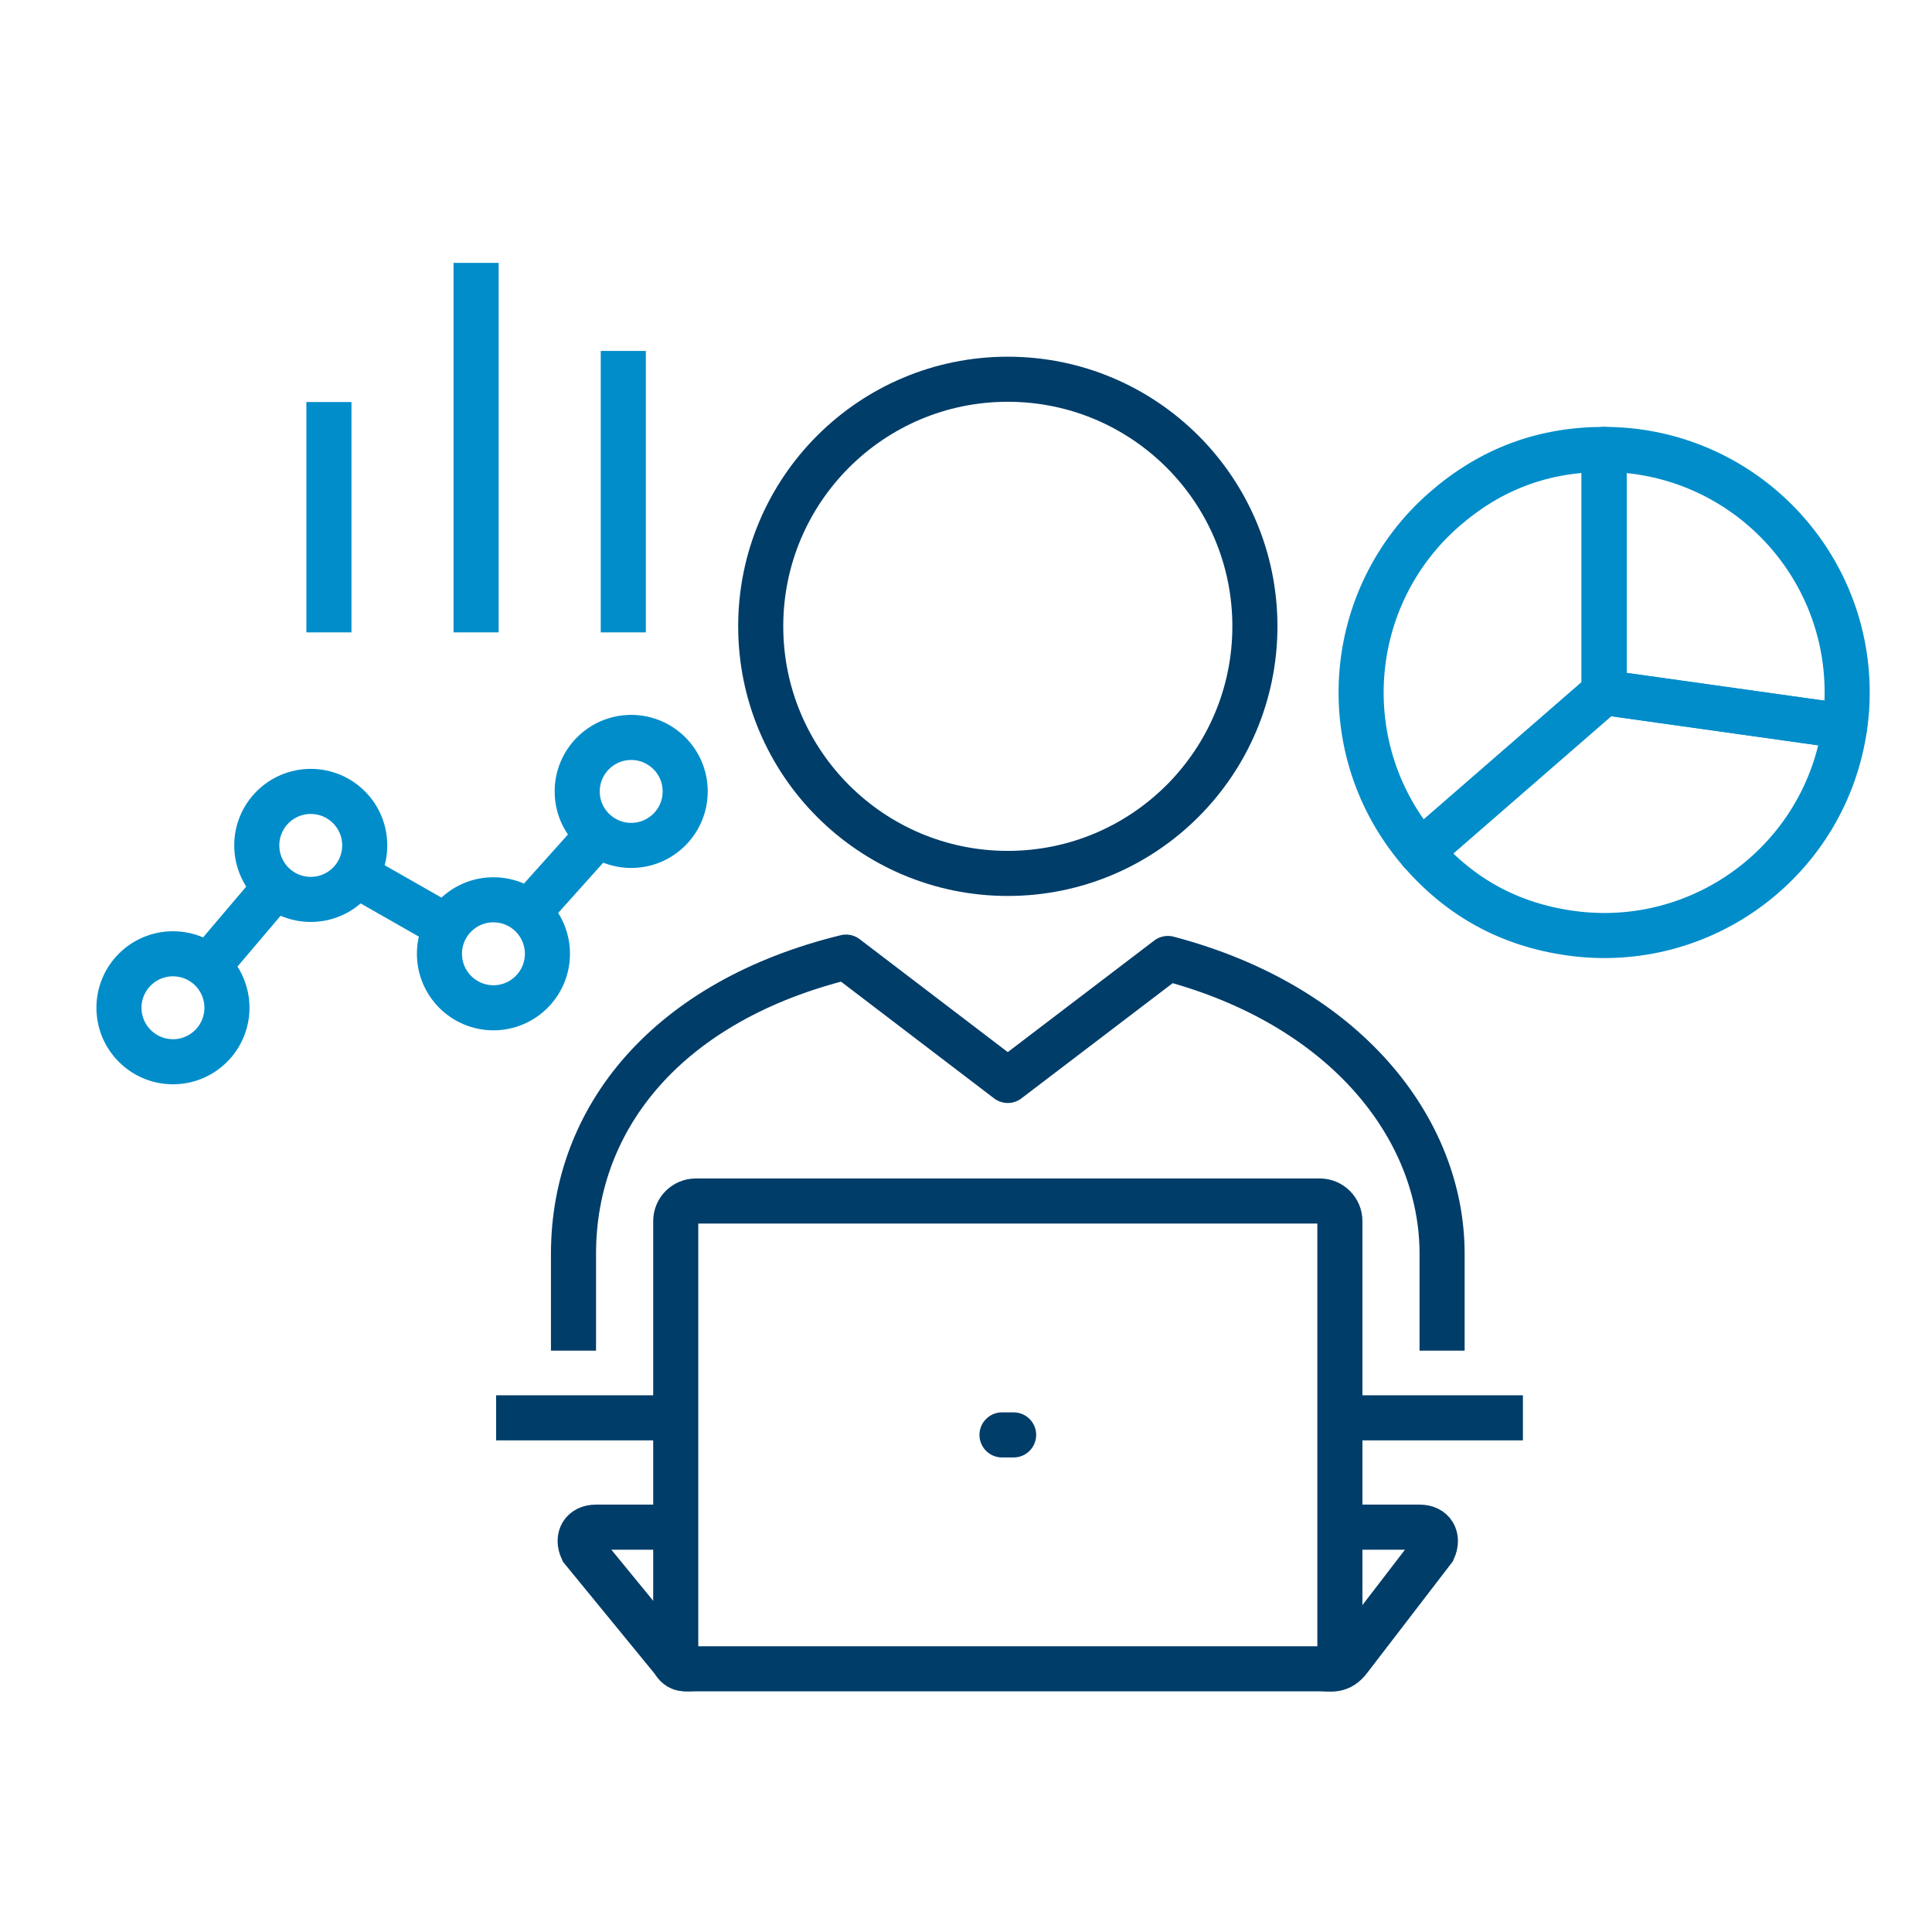 <?xml version="1.0" encoding="UTF-8"?><svg id="a" xmlns="http://www.w3.org/2000/svg" viewBox="0 0 75 75"><defs><style>.b,.c{stroke-linejoin:round;}.b,.c,.d,.e,.f{fill:none;stroke-width:1.75px;}.b,.d,.e{stroke:#003d69;}.c,.f{stroke:#008dca;}.d{stroke-linecap:round;}.d,.e,.f{stroke-miterlimit:10;}</style></defs><path class="b" d="m39.121,14.722c-5.295,0-9.59,4.294-9.59,9.591s4.295,9.593,9.59,9.593,9.594-4.296,9.594-9.593-4.296-9.591-9.594-9.591Z"/><line class="e" x1="52.013" y1="55.04" x2="59.119" y2="55.04"/><line class="e" x1="19.26" y1="55.04" x2="26.232" y2="55.04"/><path class="e" d="m52.013,59.284h3.096c.515,0,.75.398.533.877l-3.265,4.252c-.369.485-.714.37-1.145.37h-24.221c-.43,0-.649.083-.891-.328l-3.517-4.294c-.22-.478.017-.877.53-.877h3.097"/><path class="e" d="m26.232,64.606v-17.203c0-.43.35-.78.78-.78h24.221c.431,0,.781.35.781.78v17.317"/><line class="d" x1="38.898" y1="55.703" x2="39.349" y2="55.703"/><line class="f" x1="12.769" y1="15.607" x2="12.769" y2="24.549"/><line class="f" x1="24.196" y1="13.623" x2="24.196" y2="24.549"/><line class="f" x1="18.482" y1="10.205" x2="18.482" y2="24.549"/><path class="f" d="m21.251,37.026c0,1.157-.94,2.096-2.096,2.096s-2.096-.939-2.096-2.096.938-2.096,2.096-2.096,2.096.938,2.096,2.096Z"/><circle class="f" cx="24.503" cy="30.723" r="2.096"/><path class="f" d="m8.81,39.122c0,1.157-.939,2.095-2.095,2.095s-2.097-.938-2.097-2.095.938-2.096,2.097-2.096,2.095.938,2.095,2.096Z"/><path class="f" d="m14.159,32.819c0,1.157-.939,2.096-2.095,2.096s-2.096-.938-2.096-2.096.937-2.096,2.096-2.096,2.095.938,2.095,2.096Z"/><line class="f" x1="8.085" y1="37.505" x2="10.691" y2="34.435"/><line class="f" x1="13.818" y1="33.96" x2="17.345" y2="35.971"/><line class="f" x1="20.507" y1="35.425" x2="23.231" y2="32.386"/><path class="c" d="m62.272,26.882l-7.121,6.19c-3.417-3.933-3-9.892.932-13.311,1.785-1.552,3.824-2.314,6.189-2.314v9.435Z"/><path class="c" d="m62.272,26.882l9.342,1.312c-.723,5.16-5.494,8.755-10.654,8.03-2.342-.329-4.256-1.368-5.809-3.153l7.121-6.19Z"/><path class="c" d="m62.272,26.882v-9.435c5.211,0,9.435,4.224,9.435,9.435,0,.468-.027.848-.093,1.312l-9.342-1.312Z"/><path class="b" d="m55.982,52.432v-3.759c0-4.848-3.739-9.647-10.645-11.465l-6.216,4.735-6.279-4.788c-6.863,1.683-10.579,6.174-10.579,11.518v3.759"/></svg>